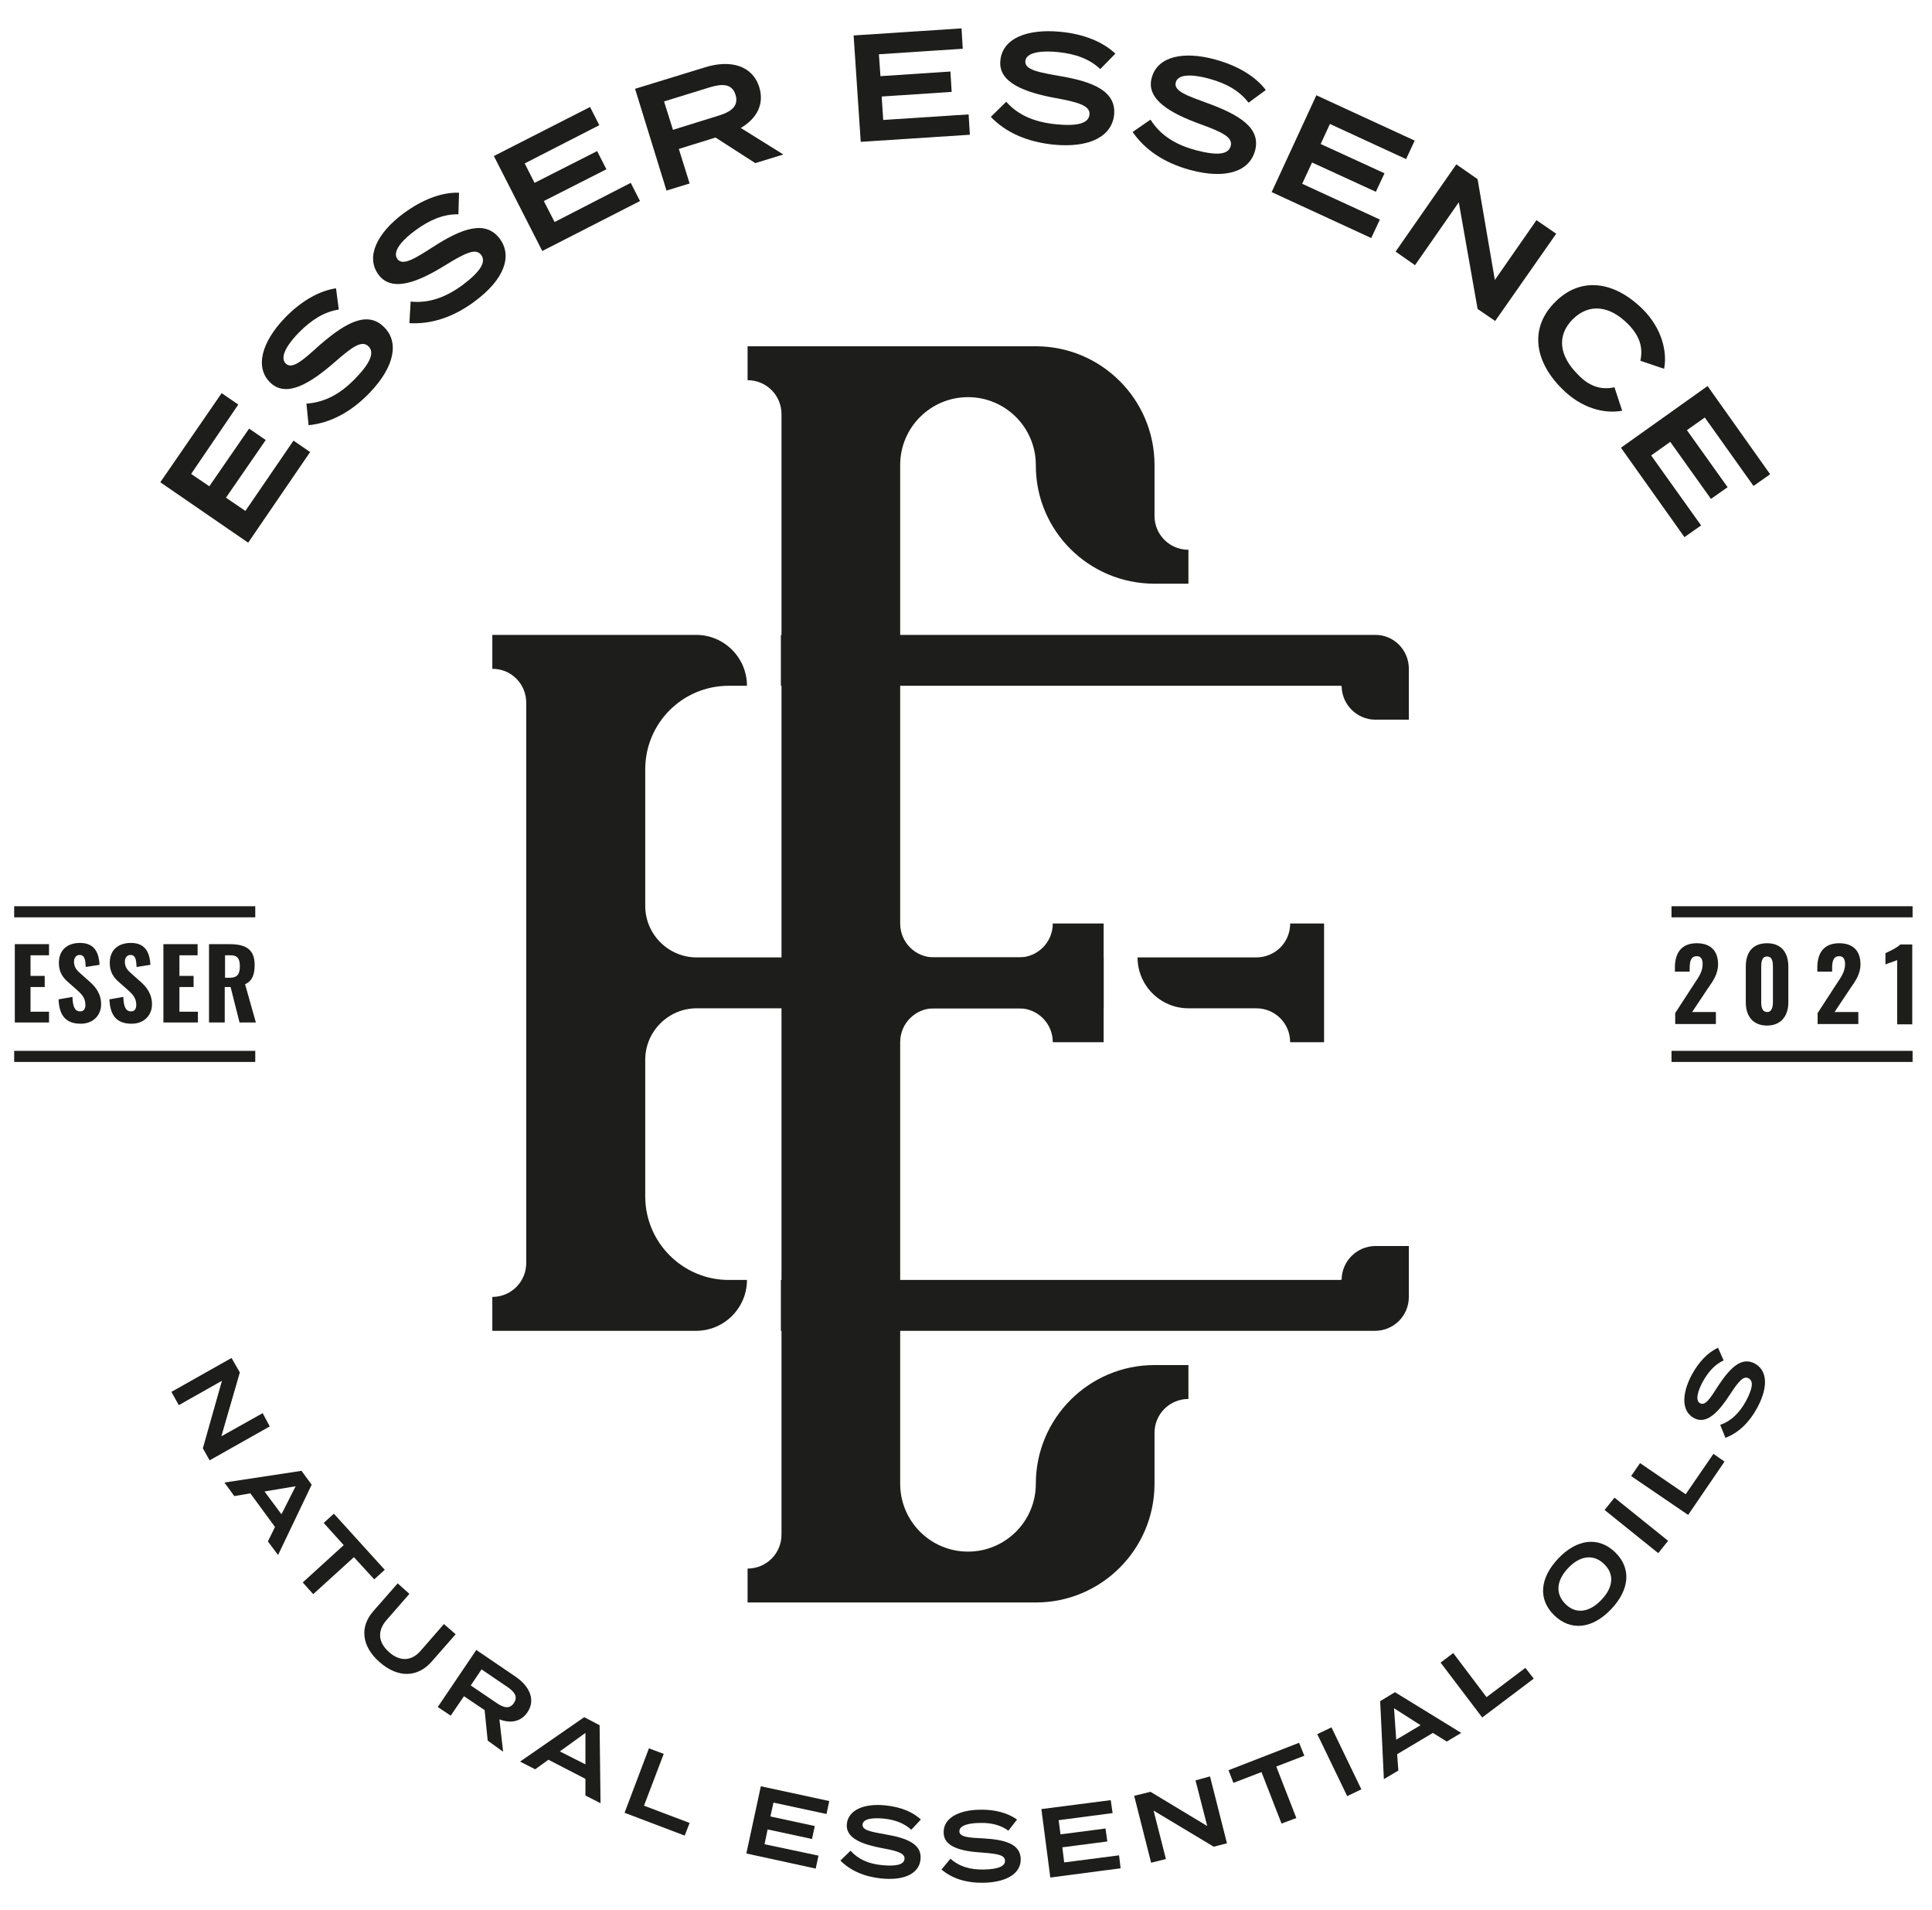 <?xml version="1.0" encoding="utf-8"?>
<!-- Generator: Adobe Illustrator 26.0.2, SVG Export Plug-In . SVG Version: 6.00 Build 0)  -->
<svg version="1.1" id="Layer_1" xmlns="http://www.w3.org/2000/svg" xmlns:xlink="http://www.w3.org/1999/xlink" x="0px" y="0px"
	 viewBox="0 0 626.7 619.5" style="enable-background:new 0 0 626.7 619.5;" xml:space="preserve">
<style type="text/css">
	.st0{fill:#1D1D1B;}
</style>
<path class="st0" d="M374.5,189.3h11v-11l0,0c-6.1,0-11-4.9-11-11v-16.5c0-21.3-17.3-38.5-38.5-38.5h0h-44h-38.5h-11v11l0,0
	c6.1,0,11,4.9,11,11v363.4c0,6.1-4.9,11-11,11l0,0v11h11h38.5h44h0c21.3,0,38.5-17.3,38.5-38.5v-16.5c0-6.1,4.9-11,11-11l0,0v-11
	h-11h0c-21.3,0-38.5,17.3-38.5,38.5v0c0,12.2-9.9,22-22,22h0c-12.2,0-22-9.9-22-22V338c0-6.1,4.9-11,11-11h27.5c6.1,0,11,4.9,11,11
	l0,0h16.5v-38.5h-16.5l0,0c0,6.1-4.9,11-11,11h-27.5c-6.1,0-11-4.9-11-11V150.8c0-12.2,9.9-22,22-22h0c12.2,0,22,9.9,22,22v0
	C335.9,172.1,353.2,189.3,374.5,189.3L374.5,189.3z"/>
<g>
	<path class="st0" d="M457,216.9v16.5h-11c0,0,0,0,0,0c-5.9-0.1-10.7-4.9-10.8-10.8c-0.1-0.1-0.1-0.1-0.2-0.2H253.3v-16.5H446
		C452.1,205.8,457,210.8,457,216.9z"/>
	<path class="st0" d="M407.5,327h-22c-9.1,0-16.5-7.4-16.5-16.5v0h38.5c3,0,5.8-1.2,7.8-3.2c2-2,3.2-4.7,3.2-7.8h11V338h-11
		C418.5,331.9,413.6,327,407.5,327z"/>
	<path class="st0" d="M236.4,415.1h5.9l0,0c0,9.1-7.4,16.5-16.5,16.5h-66.1v-11c6.1,0,11-4.9,11-11V227.9c0-3-1.2-5.8-3.2-7.8
		c-2-2-4.7-3.2-7.8-3.2v-11h66.1c9.1,0,16.5,7.4,16.5,16.5v0h-5.9c-15,0-27.1,12.1-27.1,27.1v44.3c0,9.2,7.5,16.7,16.7,16.7h132V327
		H226c-9.2,0-16.7,7.5-16.7,16.7v44.3C209.3,402.9,221.4,415.1,236.4,415.1z"/>
	<path class="st0" d="M457,404.1v16.5c0,6.1-4.9,11-11,11H253.3v-16.5H435c0.1-0.1,0.1-0.1,0.2-0.2c0.1-5.9,4.9-10.7,10.8-10.8
		c0,0,0,0,0,0H457z"/>
	<g>
		<g>
			<path class="st0" d="M87.5,462.6l-19.5,11l-2.2-3.9l6.2-21.9L58,455.7l-2.4-4.3l19.5-11l2.7,4.7l-6,20.7l13.4-7.5L87.5,462.6z"/>
			<path class="st0" d="M89.2,495.2l-8-10.9l-5.2,0.9l-3.2-4.4l25-3.8l3.3,4.5l-10.9,22.8l-3.3-4.4L89.2,495.2z M91.3,491.1l4.6-9.1
				l-10.1,1.7L91.3,491.1z"/>
			<path class="st0" d="M121.4,512.2l-6.6-7.2L101.6,517l-3.4-3.8l13.3-12.1l-6.5-7.2l3.3-3l16.5,18.2L121.4,512.2z"/>
			<path class="st0" d="M147.8,530l-7.8,8.9c-4.4,5-10.7,5.5-16.8,0.2c-6.1-5.3-6.5-11.7-2-16.7l7.8-8.9l3.8,3.4l-7.5,8.6
				c-2.9,3.4-2.7,7.1,0.9,10.3c3.6,3.2,7.4,2.9,10.3-0.5l7.5-8.6L147.8,530z"/>
			<path class="st0" d="M158.2,564.5l-1-9.9l-6.7-4.5l-4.3,6.3l-4.2-2.8l12.5-18.5l12.8,8.7c4.5,3.1,6.5,7.5,3.8,11.5
				c-2.1,3.1-5.5,3.7-9.1,2.3l1.2,10.5L158.2,564.5z M161.1,552.3c2.2,1.5,4.2,2.1,5.6,0s0.1-3.7-2.1-5.2l-8.4-5.7l-3.5,5.2
				L161.1,552.3z"/>
			<path class="st0" d="M189.9,576.9l-12-6.2l-4.3,3.1l-4.9-2.5l20.8-14.4l5,2.6l0.3,25.3l-4.9-2.5L189.9,576.9z M189.9,572.2
				l0-10.2l-8.3,6L189.9,572.2z"/>
			<path class="st0" d="M223.7,591.2l-1.6,4.1l-19.5-7.4l7.9-20.9l4.8,1.8l-6.4,16.8L223.7,591.2z"/>
			<path class="st0" d="M265.5,601.8l-0.9,4.2l-22.5-4.9l4.7-21.8l22.2,4.8l-0.9,4.2l-17.2-3.7l-1,4.5l14.4,3.1l-0.9,4.2l-14.4-3.1
				l-1,4.8L265.5,601.8z"/>
			<path class="st0" d="M298.6,603c-0.4,4.4-4.9,7-12.8,6.2c-5.6-0.6-10-2.6-13.2-5.8l3.3-3.2c2.5,2.8,5.9,4.3,10.4,4.7
				c4.5,0.4,6.9-0.2,7.1-2c0.2-1.8-2.1-2.6-7.1-3.5c-6.3-1.2-12.1-3.1-11.6-7.9c0.5-4.6,5.7-6.7,12.5-6c4.9,0.5,8.9,2.1,11.5,4.6
				l-3.1,3.3c-2.3-2.1-5.2-3.2-8.8-3.6c-3-0.3-6.8-0.2-7,1.9c-0.2,1.9,3,2.4,7.4,3.2C294.3,596.1,299.1,598.1,298.6,603z"/>
			<path class="st0" d="M331.1,602.9c0.1,4.4-4.1,7.5-12,7.7c-5.7,0.1-10.3-1.4-13.7-4.3l2.9-3.5c2.8,2.5,6.3,3.6,10.9,3.5
				c4.5-0.1,6.8-1,6.8-2.8c0-1.9-2.3-2.3-7.5-2.7c-6.4-0.4-12.4-1.7-12.4-6.5c-0.1-4.7,4.9-7.3,11.8-7.4c4.9-0.1,9.1,1.1,12,3.2
				l-2.8,3.6c-2.5-1.8-5.5-2.6-9.2-2.5c-3,0-6.7,0.6-6.7,2.7c0,1.9,3.2,2.1,7.7,2.3C326,596.6,331,598,331.1,602.9z"/>
			<path class="st0" d="M363,601.7l0.5,4.2l-22.8,3l-2.9-22.2l22.5-2.9l0.6,4.2l-17.5,2.3l0.6,4.6l14.6-1.9l0.6,4.2l-14.6,1.9
				l0.6,4.9L363,601.7z"/>
			<path class="st0" d="M392.5,576.1l5.5,21.7l-4.3,1.1l-19.5-11.7l4,15.7l-4.8,1.2l-5.5-21.7l5.3-1.3l18.4,11.1l-3.8-14.8
				L392.5,576.1z"/>
			<path class="st0" d="M423.1,569.4l-9.1,3.5l6.5,16.7l-4.8,1.8l-6.5-16.7l-9.1,3.5l-1.6-4.1l22.9-8.9L423.1,569.4z"/>
			<path class="st0" d="M437,582.5l-9.7-20.1l4.6-2.2l9.7,20.1L437,582.5z"/>
			<path class="st0" d="M464.8,562l-11.6,6.9l0.4,5.3l-4.7,2.8l-1.2-25.3l4.8-2.9L474,562l-4.7,2.8L464.8,562z M460.8,559.5
				l-8.6-5.5l0.7,10.2L460.8,559.5z"/>
			<path class="st0" d="M494.8,540.9l2.7,3.5l-16.7,12.6l-13.5-17.8l4.1-3.1l10.8,14.3L494.8,540.9z"/>
			<path class="st0" d="M504.2,523.9c-5.4-5.2-4.7-12.2,1.3-18.5s13-7.2,18.4-2c5.4,5.2,4.7,12.2-1.3,18.5
				C516.6,528.2,509.6,529.1,504.2,523.9z M520.3,507.2c-3.4-3.3-7.8-2.7-11.6,1.3s-4.3,8.3-0.9,11.7s7.8,2.7,11.6-1.3
				C523.3,514.9,523.8,510.5,520.3,507.2z"/>
			<path class="st0" d="M537.9,503.7l-17.4-14l3.2-4l17.4,14L537.9,503.7z"/>
			<path class="st0" d="M555.8,471.5l3.6,2.5l-11.8,17.3l-18.5-12.6l2.9-4.2l14.8,10.1L555.8,471.5z"/>
			<path class="st0" d="M569.2,442.2c3.9,2.1,4.6,7.2,0.9,14.2c-2.7,5-6.2,8.3-10.4,9.9l-1.7-4.2c3.5-1.2,6.2-3.8,8.4-7.8
				c2.1-4,2.5-6.4,0.8-7.3c-1.6-0.9-3.2,0.9-6,5.2c-3.5,5.4-7.5,10-11.7,7.7c-4.1-2.2-4-7.8-0.8-13.9c2.3-4.3,5.4-7.5,8.6-8.9
				l1.8,4.1c-2.8,1.3-4.9,3.6-6.7,6.8c-1.5,2.7-2.7,6.2-0.9,7.1c1.7,0.9,3.4-1.8,5.8-5.6C561.2,443.6,564.9,439.9,569.2,442.2z"/>
		</g>
	</g>
	<g>
		<g>
			<path class="st0" d="M95.2,142.9l5.4,3.7L80.5,176l-28.5-19.6l19.9-28.9l5.4,3.7L62,153.7l5.9,4l12.9-18.7l5.4,3.7l-12.9,18.7
				l6.3,4.3L95.2,142.9z"/>
			<path class="st0" d="M124.5,106c4.9,4.7,3.8,12.7-4.7,21.5c-6.1,6.3-12.8,9.7-19.7,10.4l-0.7-7c5.8-0.4,10.9-3,15.8-8.1
				c4.9-5,6.4-8.5,4.3-10.5c-2.1-2-5.1,0-11.1,5.3c-7.5,6.5-15.4,11.6-20.7,6.5c-5.2-5-2.7-13.3,4.7-21c5.2-5.4,11.1-8.8,16.6-9.6
				l0.9,6.9c-4.7,0.7-8.8,3.3-12.8,7.3c-3.3,3.3-6.7,8-4.4,10.2c2.1,2.1,5.8-1.3,10.9-5.9C112,104.7,119.1,100.7,124.5,106z"/>
			<path class="st0" d="M162.1,77.4c4.1,5.5,1.7,13.1-8.2,20.4c-7,5.2-14.2,7.4-21.1,7l0.4-7c5.7,0.6,11.2-1.2,16.9-5.4
				c5.6-4.2,7.7-7.4,6-9.7c-1.7-2.3-5-0.8-11.8,3.4c-8.4,5.2-17.1,8.9-21.5,3c-4.3-5.8-0.5-13.5,8.1-19.9c6.1-4.5,12.4-6.9,18-6.7
				l-0.2,7c-4.8-0.1-9.3,1.8-13.8,5.1c-3.8,2.7-7.9,6.8-6,9.4c1.8,2.4,5.9-0.3,11.7-4C149.9,74,157.5,71.3,162.1,77.4z"/>
			<path class="st0" d="M204.6,59.3l3,5.9l-31.7,16.2l-15.7-30.8l31.2-15.9l3,5.9L170.2,53l3.2,6.3l20.3-10.3l3,5.9l-20.3,10.3
				l3.5,6.8L204.6,59.3z"/>
			<path class="st0" d="M245,52.9l-12.9-8.3l-11.9,3.7l3.5,11.2l-7.5,2.3l-10.2-33l22.8-7c8.1-2.5,15.3-0.6,17.5,6.5
				c1.7,5.6-0.9,10.2-6,13.2l13.8,8.6L245,52.9z M233.1,37.5c4-1.2,6.6-3.1,5.5-6.7c-1.1-3.7-4.3-3.7-8.3-2.5l-14.9,4.6l2.9,9.2
				L233.1,37.5z"/>
			<path class="st0" d="M314.2,37.1l0.4,6.6L279.2,46l-2.3-34.5l35-2.3l0.4,6.6l-27.2,1.8l0.5,7.1l22.7-1.5l0.4,6.6l-22.7,1.5
				l0.5,7.6L314.2,37.1z"/>
			<path class="st0" d="M361.4,37.2c-0.7,6.8-7.6,10.9-19.7,9.7c-8.7-0.9-15.5-4-20.3-9l5-4.9c3.8,4.3,9.1,6.6,16.1,7.3
				c7,0.7,10.6-0.3,10.9-3.1c0.3-2.8-3.2-4-11-5.4c-9.7-1.8-18.7-4.9-17.9-12.2c0.7-7.2,8.7-10.3,19.4-9.3
				c7.5,0.7,13.8,3.2,17.9,7.1l-4.9,5c-3.5-3.3-8-4.9-13.6-5.5c-4.7-0.5-10.4-0.2-10.7,2.9c-0.3,2.9,4.6,3.7,11.4,4.9
				C354.6,26.5,362.1,29.6,361.4,37.2z"/>
			<path class="st0" d="M407.1,48.9c-1.8,6.6-9.3,9.4-21.1,6.2c-8.4-2.3-14.6-6.5-18.6-12.3l5.8-4c3.1,4.9,7.9,8.1,14.7,9.9
				c6.8,1.8,10.5,1.5,11.3-1.3c0.8-2.8-2.5-4.5-10-7.2c-9.3-3.4-17.6-7.9-15.6-15c1.9-7,10.4-8.7,20.6-5.9c7.3,2,13.1,5.5,16.4,9.9
				l-5.6,4.1c-2.9-3.8-7.1-6.2-12.5-7.7c-4.5-1.3-10.3-2-11.1,1.1c-0.8,2.9,3.9,4.4,10.4,6.8C402.2,37.3,409.1,41.6,407.1,48.9z"/>
			<path class="st0" d="M447.6,71.2l-2.8,6l-32.3-14.9L427,30.9l31.9,14.7l-2.8,6l-24.7-11.4l-3,6.5l20.7,9.5l-2.8,6l-20.7-9.5
				l-3.2,6.9L447.6,71.2z"/>
			<path class="st0" d="M504.8,75.8L485,104.1l-5.7-3.9l-6.1-34.6L459,86l-6.3-4.4l19.7-28.3l6.9,4.8l5.6,32.7l13.5-19.4L504.8,75.8
				z"/>
			<path class="st0" d="M523.7,125.6l2.5,7.6c-5.8,1.1-13.3-0.8-19.6-7.2c-9.2-9.2-10.3-20-2.1-28.1c8.1-8.1,18.9-7,28.4,2.4
				c6.1,6.1,8,13.7,6.9,19.3l-7.7-2.6c1-4.5-0.4-8.3-4.1-12c-5.8-5.8-12.4-6.8-17.8-1.5c-5.4,5.4-4.3,12,1.5,17.8
				C515.2,125.1,519.1,126.6,523.7,125.6z"/>
			<path class="st0" d="M551.8,170.4l-5.4,3.8l-20.6-29l28.1-20l20.3,28.6l-5.4,3.8l-15.8-22.2l-5.8,4.1l13.2,18.5l-5.4,3.8
				l-13.2-18.5l-6.2,4.4L551.8,170.4z"/>
		</g>
	</g>
	<g>
		<g>
			<path class="st0" d="M4.8,306.2h11.1v3.6H9.9v6.7h4.6v3.6H9.9v8h6v3.5H4.8V306.2z"/>
			<path class="st0" d="M19,324.1l4.5-0.8c0.1,3.2,0.8,4.7,2.5,4.7c1.3,0,1.7-1,1.7-2.1c0-2.2-1.1-3.4-2.8-4.9l-2.6-2.3
				c-1.9-1.6-3.2-3.4-3.2-6.4c0-4.2,2.7-6.5,6.9-6.5c5.1,0,6.1,3.8,6.3,7.1l-4.5,0.7c-0.1-2.3-0.3-3.9-2-3.9c-1.2,0-1.8,1.1-1.8,2.2
				c0,1.8,0.9,2.8,2.3,4l2.6,2.3c2.1,1.8,3.9,4.1,3.9,7.5c0,3.6-2.6,6.3-6.6,6.3C21.5,332,19.2,329.5,19,324.1z"/>
			<path class="st0" d="M35.5,324.1l4.5-0.8c0.1,3.2,0.8,4.7,2.5,4.7c1.3,0,1.7-1,1.7-2.1c0-2.2-1.1-3.4-2.8-4.9l-2.6-2.3
				c-1.9-1.6-3.2-3.4-3.2-6.4c0-4.2,2.7-6.5,6.9-6.5c5.1,0,6.1,3.8,6.3,7.1l-4.5,0.7c-0.1-2.3-0.3-3.9-2-3.9c-1.2,0-1.8,1.1-1.8,2.2
				c0,1.8,0.9,2.8,2.3,4l2.6,2.3c2.1,1.8,3.9,4.1,3.9,7.5c0,3.6-2.6,6.3-6.6,6.3C38,332,35.7,329.5,35.5,324.1z"/>
			<path class="st0" d="M53,306.2h11.1v3.6h-5.9v6.7h4.6v3.6h-4.6v8h6v3.5H53V306.2z"/>
			<path class="st0" d="M67.8,306.2h6.6c5.1,0,8.2,1.5,8.2,6.7c0,3.1-0.7,5.2-3.1,6.3l3.5,12.4h-5.3l-2.9-11.5h-1.9v11.5h-5.1V306.2
				z M74.5,317.1c2.5,0,3.3-1.2,3.3-3.7c0-2.4-0.7-3.6-3-3.6h-1.8v7.3H74.5z"/>
		</g>
	</g>
	<g>
		<g>
			<path class="st0" d="M543.3,328.7l6.3-9.7c1.4-2.1,2.7-3.9,2.7-6.3c0-1.7-0.6-2.6-1.9-2.6c-1.9,0-2.3,1.7-2.3,3.8v1.2h-4.8v-1.3
				c0-4.6,2-7.9,7.1-7.9c4.5,0,6.9,2.5,6.9,6.8c0,3.2-1.6,5.4-3.4,8l-5,7.5h7.7v3.9h-13.2V328.7z"/>
			<path class="st0" d="M566.3,325.1v-11.6c0-4.5,2.1-7.6,6.9-7.6c4.7,0,6.9,3.1,6.9,7.6v11.6c0,4.4-2.4,7.5-6.9,7.5
				C568.6,332.6,566.3,329.5,566.3,325.1z M575.1,325v-11.4c0-1.4-0.1-3.4-1.9-3.4c-1.8,0-1.9,2-1.9,3.4V325c0,1.3,0.2,3.2,1.9,3.2
				C574.8,328.3,575.1,326.3,575.1,325z"/>
			<path class="st0" d="M589.5,328.7l6.3-9.7c1.4-2.1,2.7-3.9,2.7-6.3c0-1.7-0.6-2.6-1.9-2.6c-1.9,0-2.3,1.7-2.3,3.8v1.2h-4.8v-1.3
				c0-4.6,2-7.9,7.1-7.9c4.5,0,6.9,2.5,6.9,6.8c0,3.2-1.6,5.4-3.4,8l-5,7.5h7.7v3.9h-13.2V328.7z"/>
			<path class="st0" d="M615.3,311.4c-0.8,0.4-3,1-3.7,1.4v-3.7c1-0.4,3.9-1.8,4.8-2.8h3.9v25.9h-4.9V311.4z"/>
		</g>
	</g>
	<rect x="4.6" y="293.9" class="st0" width="78.2" height="3.6"/>
	<rect x="4.6" y="340.8" class="st0" width="78.2" height="3.6"/>
	<rect x="542.2" y="293.9" class="st0" width="78.2" height="3.6"/>
	<rect x="542.2" y="340.8" class="st0" width="78.2" height="3.6"/>
</g>
</svg>
